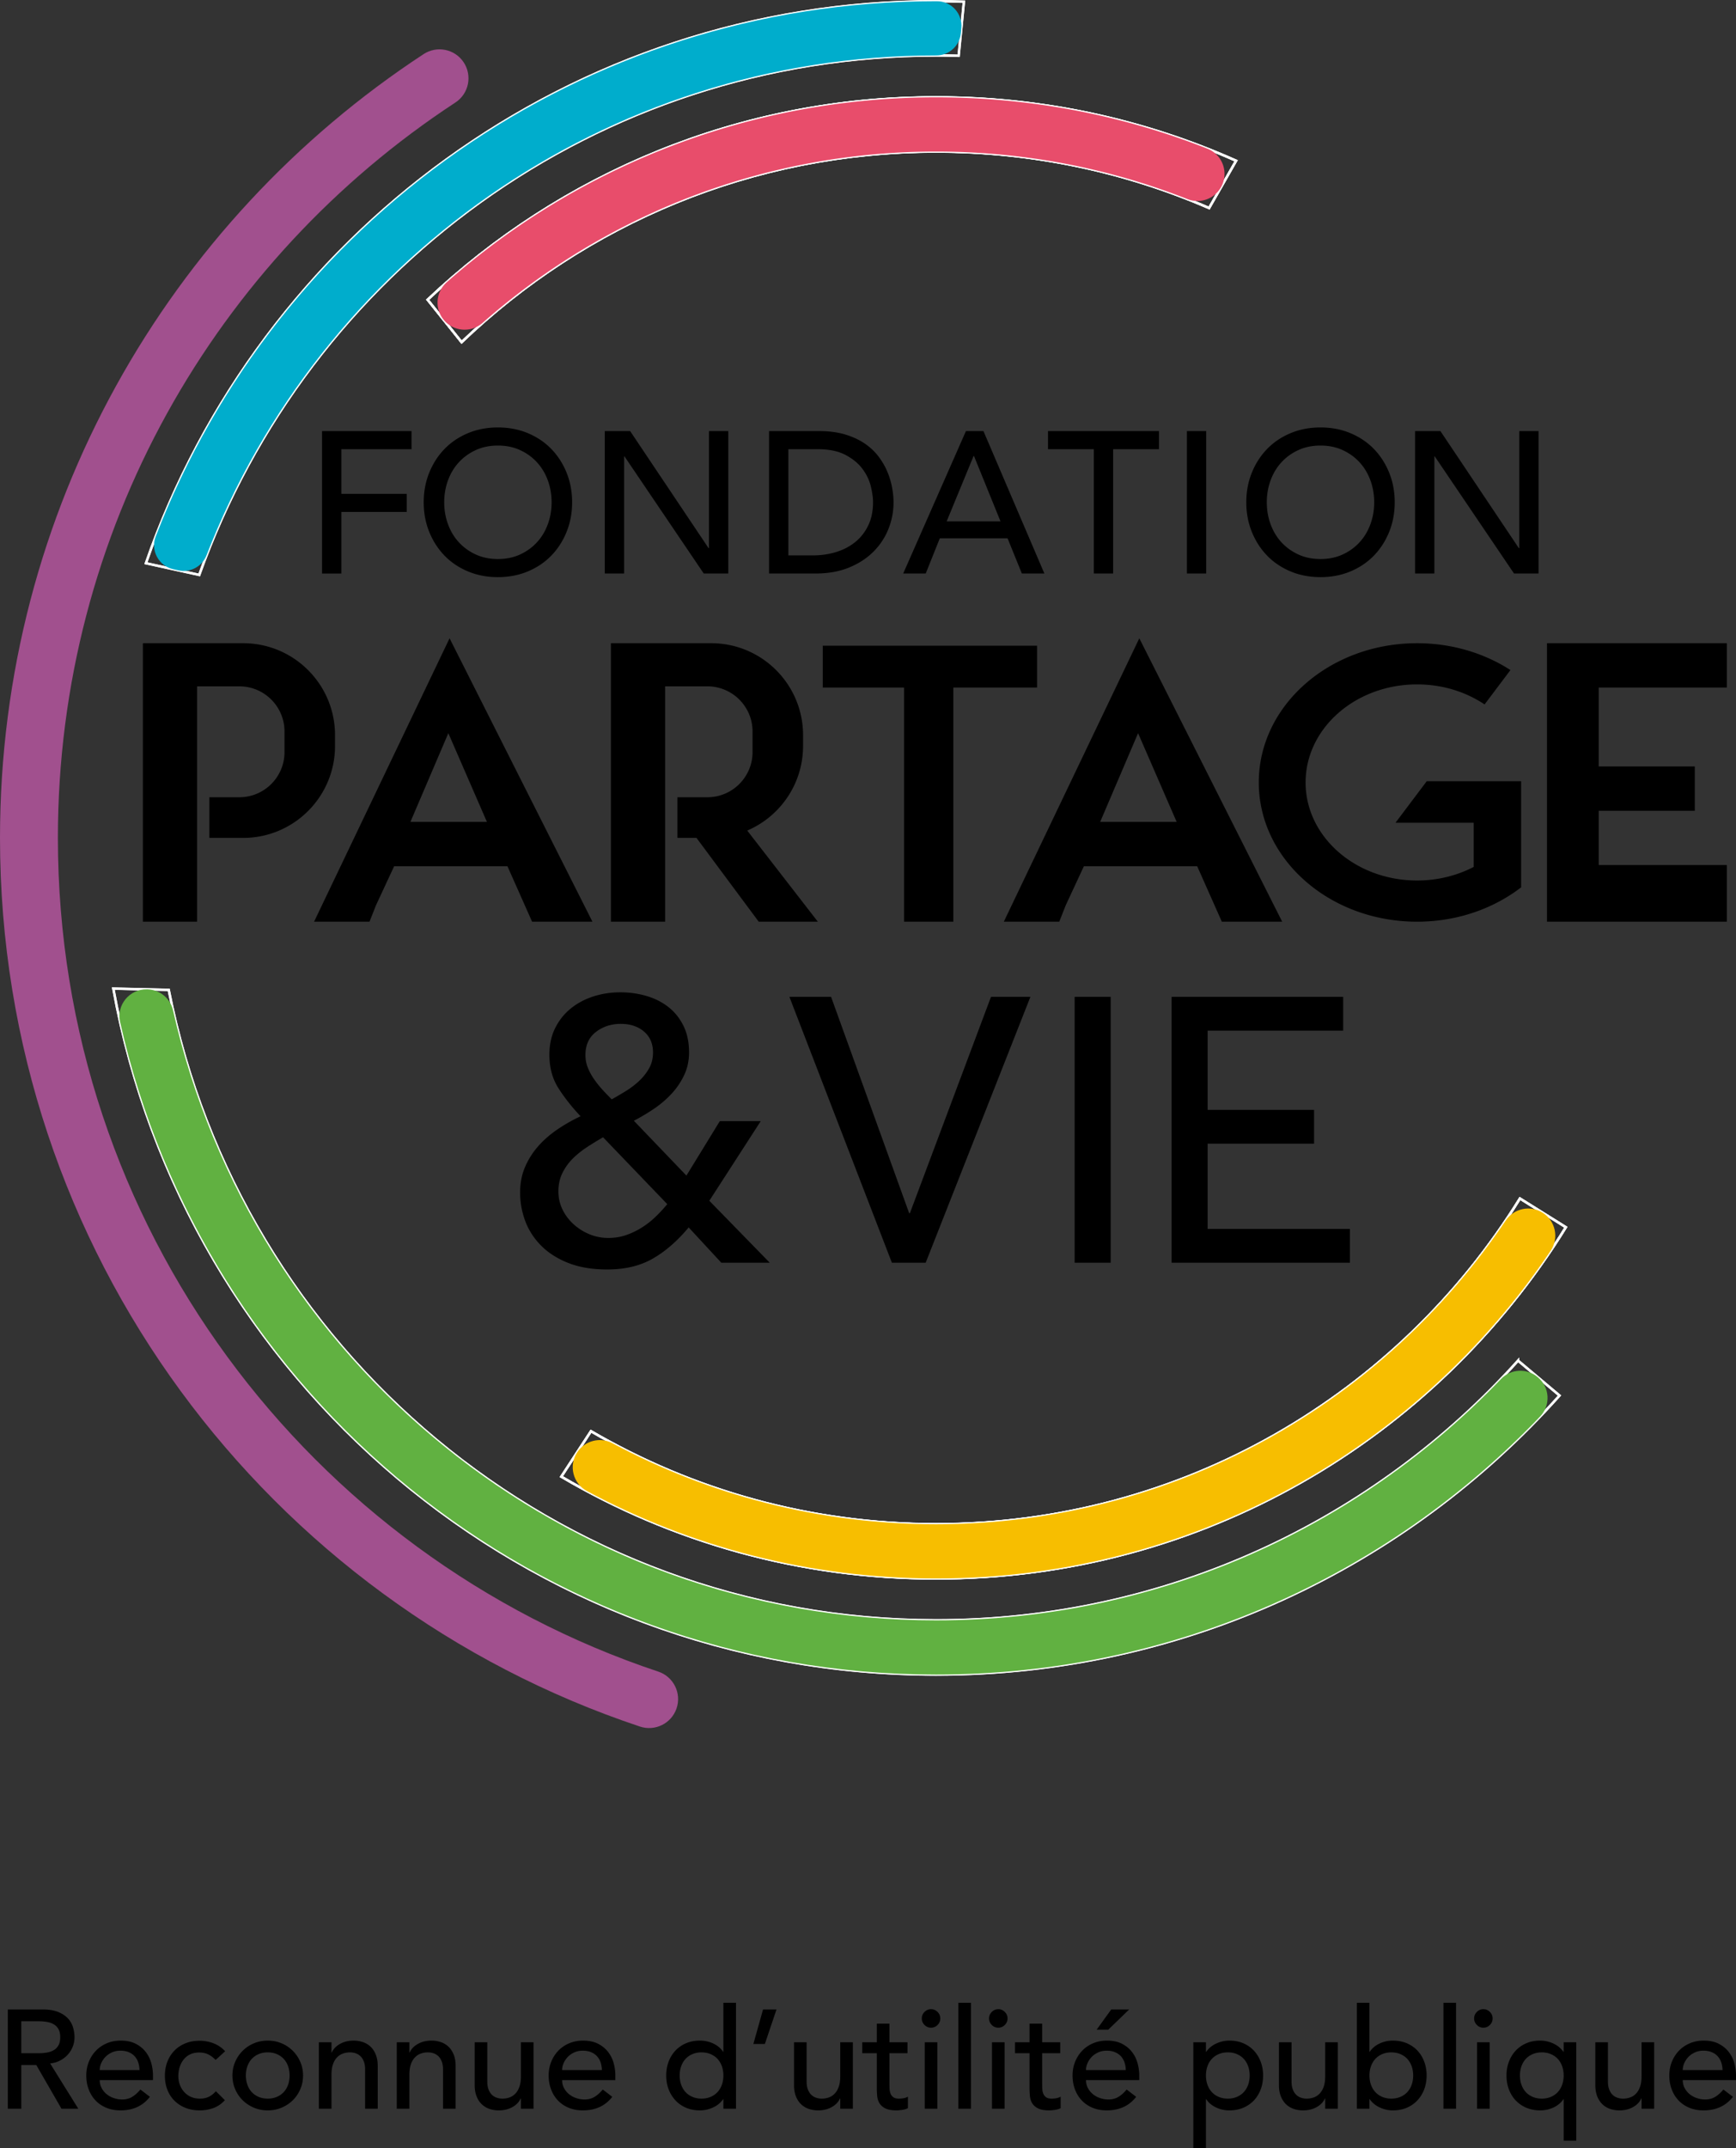 <svg xmlns="http://www.w3.org/2000/svg" width="704.725" height="871.707"><rect width="100%" height="100%" fill="#333333" stroke="none"/><path d="M274.622 693.295v.004c-2.116 6.09-8.74 9.328-14.856 7.29C108.824 650.276 0 507.851 0 340 0 206.934 68.392 89.853 171.936 21.968c5.387-3.532 12.607-2.12 16.22 3.212 3.678 5.426 2.207 12.814-3.276 16.406C87.696 105.264 23.5 215.138 23.5 340c0 157.481 102.11 291.106 243.734 338.297 6.213 2.07 9.536 8.813 7.388 14.998z" fill="#a1508e"/><path d="M380 39.5c-79.94 0-152.58 31.22-206.41 82.12l13.79 17.23C237.4 90.94 305.27 61.5 380 61.5c39.39 0 76.86 8.18 110.83 22.92l10.97-19.2C464.57 48.68 423.36 39.5 380 39.5zm237.01 446.82C567.93 565.65 480.14 618.5 380 618.5c-51.08 0-98.94-13.75-140.1-37.75l-12.04 18.44c44.62 26.25 96.62 41.31 152.14 41.31 108 0 202.7-56.98 255.66-142.52l-18.65-11.66zM380 .5C231.54.5 105.34 95.79 59.23 228.54l21.65 4.75C124.71 110.43 242.09 22.5 380 22.5c3.06 0 6.12.04 9.16.13L391.29.69C387.54.56 383.78.5 380 .5zm236.25 551.61C558.13 616.81 473.82 657.5 380 657.5c-154.26 0-282.81-110-311.51-255.84-7.22-.17-15.94-.38-22.49-.51C74.79 559.47 213.38 679.5 380 679.5c100.58 0 190.94-43.74 253.09-113.23l-16.84-14.16z" fill="none" stroke="#fff" stroke-miterlimit="10"/><path d="M380 39.5c-79.94 0-152.58 31.22-206.41 82.12l13.79 17.23C237.4 90.94 305.27 61.5 380 61.5c39.39 0 76.86 8.18 110.83 22.92l10.97-19.2C464.57 48.68 423.36 39.5 380 39.5zm237.01 446.82C567.93 565.65 480.14 618.5 380 618.5c-51.08 0-98.94-13.75-140.1-37.75l-12.04 18.44c44.62 26.25 96.62 41.31 152.14 41.31 108 0 202.7-56.98 255.66-142.52l-18.65-11.66zM380 .5C231.54.5 105.34 95.79 59.23 228.54l21.65 4.75C124.71 110.43 242.09 22.5 380 22.5c3.06 0 6.12.04 9.16.13L391.29.69C387.54.56 383.78.5 380 .5zm236.25 551.61C558.13 616.81 473.82 657.5 380 657.5c-154.26 0-282.81-110-311.51-255.84-7.22-.17-15.94-.38-22.49-.51C74.79 559.47 213.38 679.5 380 679.5c100.58 0 190.94-43.74 253.09-113.23l-16.84-14.16z" fill="none" stroke="#fff" stroke-width=".938" stroke-miterlimit="10"/><path d="M624.346 558.918c4.823 4.054 5.201 11.338.844 15.888C563.406 639.323 476.397 679.5 380 679.5c-161.839 0-297.233-113.24-331.252-264.818-1.547-6.89 3.833-13.396 10.893-13.23l.235.005c5.016.117 9.272 3.654 10.374 8.549C102.127 551.676 228.697 657.5 380 657.5c90.17 0 171.557-37.586 229.35-97.95 3.956-4.132 10.453-4.452 14.832-.77l.164.138z" fill="#61b141"/><path d="M617.01 486.32C567.93 565.65 480.14 618.5 380 618.5c-51.08 0-98.94-13.75-140.1-37.75l-12.04 18.44c44.62 26.25 96.62 41.31 152.14 41.31 108 0 202.7-56.98 255.66-142.52l-18.65-11.66zM380 39.5c-79.94 0-152.58 31.22-206.41 82.12l13.79 17.23C237.4 90.94 305.27 61.5 380 61.5c39.39 0 76.86 8.18 110.83 22.92l10.97-19.2C464.57 48.68 423.36 39.5 380 39.5z" fill="none" stroke="#fff" stroke-width=".893" stroke-miterlimit="10"/><path d="M390.248 11.42l-.202 2.087c-.497 5.119-4.811 8.994-9.954 8.993H380c-134.891 0-250.141 84.123-296.137 202.773-1.78 4.591-6.614 7.22-11.424 6.165l-2.063-.453c-5.954-1.306-9.362-7.613-7.166-13.298C112.29 90.627 235.618.5 380 .5h.393c5.858.007 10.421 5.09 9.855 10.92z" fill="#00adcc"/><path d="M617.01 486.32C567.93 565.65 480.14 618.5 380 618.5c-51.08 0-98.94-13.75-140.1-37.75l-12.04 18.44c44.62 26.25 96.62 41.31 152.14 41.31 108 0 202.7-56.98 255.66-142.52l-18.65-11.66zM380 39.5c-79.94 0-152.58 31.22-206.41 82.12l13.79 17.23C237.4 90.94 305.27 61.5 380 61.5c39.39 0 76.86 8.18 110.83 22.92l10.97-19.2C464.57 48.68 423.36 39.5 380 39.5z" fill="none" stroke="#fff" stroke-width=".836" stroke-miterlimit="10"/><path d="M626.193 492.061c5.277 3.3 6.768 10.317 3.294 15.48C575.533 587.74 483.924 640.5 380 640.5c-51.259 0-99.518-12.837-141.738-35.466-5.669-3.038-7.49-10.304-3.973-15.69l.003-.004c3.109-4.762 9.344-6.383 14.357-3.697C287.783 606.609 332.5 618.5 380 618.5c96.337 0 181.243-48.912 231.252-123.257 3.307-4.917 9.916-6.323 14.94-3.182z" fill="#f7be00"/><path d="M495.634 76.011l-.005.01a10.98 10.98 0 0 1-13.556 4.776C450.462 68.346 416.034 61.5 380 61.5c-70.568 0-135.019 26.252-184.098 69.519-4.718 4.159-11.942 3.558-15.872-1.353-3.676-4.593-3.076-11.256 1.337-15.147C234.32 67.832 303.847 39.5 380 39.5c38.898 0 76.066 7.388 110.182 20.85 6.207 2.449 8.762 9.868 5.452 15.661z" fill="#e84d6b"/><path d="M136 298.3c0-20.6-16.7-37.3-37.3-37.3H58v113h22v-95.5h17.17c10.12 0 18.33 8.21 18.33 18.33v8.34c0 10.12-8.21 18.33-18.33 18.33H85V340h13.7c20.6 0 37.3-16.7 37.3-37.3v-4.4zm2.568-90.564h26.534v-7.347h-26.534v-18.124h28.493v-7.348h-36.33v57.802h7.837v-24.983zM216 374h24.5l-58-115-55 115H150l2.65-6.7 7.35-15.8h46l10 22.5zm-49.39-40.5l15.39-36 15.66 36h-31.05zm178.12-103.23c3.945-1.633 7.251-3.797 9.919-6.491 2.665-2.694 4.68-5.768 6.041-9.225a29.078 29.078 0 0 0 2.041-10.736c0-1.797-.191-3.756-.57-5.879a31.45 31.45 0 0 0-1.879-6.367c-.87-2.123-2.055-4.19-3.552-6.205-1.497-2.013-3.375-3.797-5.633-5.347-2.259-1.552-4.926-2.789-8-3.715-3.076-.925-6.654-1.388-10.736-1.388h-20.166v57.802h18.86c5.17 0 9.728-.817 13.674-2.45zm-24.697-4.899v-43.106h11.756c4.68 0 8.49.775 11.43 2.326 2.94 1.552 5.238 3.443 6.899 5.674 1.66 2.233 2.788 4.586 3.388 7.062.598 2.478.898 4.641.898 6.49 0 3.593-.654 6.736-1.96 9.43s-3.075 4.94-5.306 6.736c-2.233 1.796-4.83 3.143-7.797 4.04-2.967.899-6.11 1.348-9.43 1.348h-9.878zm194.344.082c2.64 2.722 5.81 4.858 9.51 6.408 3.702 1.552 7.757 2.327 12.166 2.327 4.408 0 8.463-.775 12.164-2.327 3.701-1.55 6.87-3.686 9.512-6.408 2.638-2.721 4.707-5.932 6.204-9.634 1.497-3.7 2.245-7.7 2.245-12.001 0-4.299-.748-8.3-2.245-12.002-1.497-3.7-3.566-6.91-6.204-9.633-2.641-2.721-5.811-4.858-9.512-6.41s-7.756-2.326-12.164-2.326c-4.41 0-8.464.776-12.165 2.327s-6.871 3.688-9.511 6.409c-2.64 2.722-4.709 5.933-6.205 9.633-1.497 3.703-2.245 7.703-2.245 12.002 0 4.3.748 8.3 2.245 12 1.496 3.703 3.564 6.914 6.205 9.635zm1.429-30.575c1.033-2.802 2.503-5.238 4.408-7.307 1.905-2.068 4.19-3.715 6.858-4.94 2.666-1.224 5.66-1.836 8.98-1.836 3.32 0 6.314.612 8.981 1.837 2.666 1.224 4.952 2.871 6.858 4.94 1.905 2.068 3.374 4.504 4.409 7.306 1.033 2.804 1.55 5.784 1.55 8.94 0 3.157-.517 6.137-1.55 8.94-1.035 2.804-2.504 5.239-4.41 7.306-1.905 2.07-4.19 3.715-6.857 4.94-2.667 1.225-5.66 1.837-8.98 1.837-3.32 0-6.315-.612-8.98-1.838-2.669-1.224-4.954-2.87-6.86-4.939-1.904-2.067-3.374-4.502-4.407-7.307-1.035-2.802-1.552-5.782-1.552-8.94 0-3.155.517-6.135 1.552-8.94zm-26.146-19.961h-7.837v57.802h7.837v-57.802zm-45.615 57.802h7.837v-50.454h18.614v-7.348h-45.065v7.348h18.614v50.454zM701 351h-52v-22h39v-18h-39v-32h52v-18h-73v113h73v-23zM180.45 225.453c2.639 2.722 5.809 4.858 9.51 6.408 3.702 1.552 7.757 2.327 12.165 2.327s8.463-.775 12.165-2.327c3.7-1.55 6.87-3.686 9.511-6.408 2.64-2.721 4.707-5.932 6.205-9.634 1.496-3.7 2.245-7.7 2.245-12.001 0-4.299-.749-8.3-2.245-12.002-1.498-3.7-3.566-6.91-6.205-9.633-2.64-2.721-5.81-4.858-9.511-6.41-3.702-1.55-7.756-2.326-12.165-2.326s-8.463.776-12.164 2.327c-3.702 1.551-6.872 3.688-9.511 6.409-2.64 2.722-4.709 5.933-6.205 9.633-1.498 3.703-2.245 7.703-2.245 12.002 0 4.3.747 8.3 2.245 12 1.496 3.703 3.564 6.914 6.205 9.635zm1.428-30.575c1.034-2.802 2.503-5.238 4.41-7.307 1.903-2.068 4.19-3.715 6.857-4.94 2.666-1.224 5.66-1.836 8.98-1.836 3.32 0 6.313.612 8.981 1.837 2.666 1.224 4.952 2.871 6.858 4.94 1.904 2.068 3.374 4.504 4.409 7.306 1.033 2.804 1.55 5.784 1.55 8.94 0 3.157-.517 6.137-1.55 8.94-1.035 2.804-2.505 5.239-4.41 7.306-1.905 2.07-4.191 3.715-6.857 4.94-2.668 1.225-5.662 1.837-8.98 1.837-3.321 0-6.315-.612-8.981-1.838-2.667-1.224-4.954-2.87-6.858-4.939-1.906-2.067-3.375-4.502-4.409-7.307-1.034-2.802-1.55-5.782-1.55-8.94 0-3.155.516-6.135 1.55-8.94zm400.403-9.674h.164l32.166 47.515h9.96v-57.802h-7.837v47.515h-.163l-31.84-47.515h-10.287v57.802h7.837v-47.515zM381.51 218.432h27.512l5.797 14.287h9.144l-24.737-57.802h-7.103l-25.472 57.802h9.144l5.715-14.287zm13.716-33.391h.163l10.776 26.533h-21.88l10.94-26.533zm-141.871.163h.163l32.167 47.515h9.96v-57.802h-7.838v47.515h-.163l-31.84-47.515h-10.287v57.802h7.838v-47.515zM287.17 323.5H275V340h7.74L308 374h24l-28.66-36.98C316.66 331.33 326 318.1 326 302.7v-4.4c0-20.6-16.7-37.3-37.3-37.3H248v113h22v-95.5h17.17c10.12 0 18.33 8.21 18.33 18.33v8.34c0 10.12-8.21 18.33-18.33 18.33zM387 374v-95h34v-17h-87v17h33v95h20zM279.565 498.058l13.258 14.325h19.659l-24.536-25.145 20.878-32.308h-16.611l-13.562 22.097-21.337-22.25a82.2 82.2 0 0 0 8.078-4.8 41.29 41.29 0 0 0 7.163-6.096 29.742 29.742 0 0 0 5.18-7.62c1.32-2.792 1.982-5.867 1.982-9.22 0-4.062-.738-7.62-2.21-10.667-1.474-3.048-3.481-5.587-6.02-7.62-2.54-2.03-5.512-3.555-8.915-4.572-3.405-1.014-6.986-1.524-10.744-1.524-3.862 0-7.52.56-10.972 1.676-3.455 1.12-6.503 2.744-9.144 4.877-2.643 2.134-4.75 4.777-6.324 7.925-1.577 3.15-2.363 6.758-2.363 10.82 0 5.284 1.244 9.856 3.735 13.716 2.488 3.862 5.46 7.62 8.915 11.277a68.306 68.306 0 0 0-9.373 5.334c-2.998 2.034-5.615 4.32-7.849 6.858a31.256 31.256 0 0 0-5.333 8.457c-1.322 3.101-1.982 6.53-1.982 10.287 0 3.963.687 7.798 2.058 11.506 1.371 3.71 3.505 7.037 6.4 9.982 2.896 2.948 6.578 5.31 11.05 7.087 4.469 1.776 9.753 2.667 15.848 2.667 7.213 0 13.385-1.475 18.517-4.42 5.128-2.946 9.982-7.163 14.554-12.649zm-37.642-79.322c2.842-2.184 6.196-3.277 10.057-3.277 3.86 0 7.011 1.043 9.45 3.125 2.438 2.083 3.657 4.903 3.657 8.457 0 2.44-.534 4.599-1.6 6.477a21.556 21.556 0 0 1-4.039 5.106 33.78 33.78 0 0 1-5.41 4.114 147.249 147.249 0 0 1-5.714 3.354c-1.22-1.22-2.44-2.49-3.658-3.811a40.341 40.341 0 0 1-3.429-4.267 23.888 23.888 0 0 1-2.591-4.724c-.662-1.624-.99-3.353-.99-5.181 0-4.063 1.421-7.187 4.267-9.373zm24.307 74.902a34.834 34.834 0 0 1-5.487 4.344 30.978 30.978 0 0 1-6.4 3.124c-2.286.815-4.75 1.22-7.391 1.22-2.643 0-5.158-.482-7.544-1.449a21.94 21.94 0 0 1-6.477-4.038 19.473 19.473 0 0 1-4.572-6.02c-1.12-2.286-1.676-4.747-1.676-7.39 0-2.744.533-5.206 1.6-7.392a21.72 21.72 0 0 1 4.191-5.868c1.727-1.726 3.682-3.3 5.867-4.724a130.515 130.515 0 0 1 6.477-3.962l26.06 27.127a60.956 60.956 0 0 1-4.648 5.028zM486 351.5l10 22.5h24.5l-58-115-55 115H430l2.65-6.7 7.35-15.8h46zm-24-54l15.66 36h-31.05l15.39-36zm28.242 166.574h43.205v-13.716h-43.205v-32.155h55.015v-13.716H475.61v107.896H548v-13.715h-57.758v-34.594zm-53.997-59.587v107.896h14.63V404.487h-14.63zM617.5 317.004h-38.32l-12.69 16.851h31.76v17.912c-6.74 3.509-14.61 5.52-23 5.52-24.99 0-45.25-17.812-45.25-39.787 0-21.976 20.26-39.788 45.25-39.788 10.3 0 19.8 3.023 27.41 8.128l10.5-13.946C602.53 265.044 589.43 261 575.25 261c-35.48 0-64.25 25.296-64.25 56.5s28.77 56.5 64.25 56.5c8.1 0 15.86-1.318 23-3.727 7.11-2.399 13.61-5.878 19.25-10.21v-43.059zm-241.724 195.38l42.518-107.897h-16.001l-32.918 87.78h-.305l-31.698-87.78h-16.916l41.604 107.896h13.716zm51.15 339.187c-.986 0-1.735-.178-2.246-.54a3.228 3.228 0 0 1-1.138-1.422c-.247-.588-.389-1.25-.426-1.99-.039-.74-.057-1.488-.057-2.247v-12.23h7.337v-4.436h-7.337v-7.565h-5.12v7.565h-5.915v4.437h5.915v14.05c0 1.099.047 2.189.143 3.27.094 1.08.398 2.057.91 2.929.512.873 1.308 1.584 2.389 2.132 1.08.55 2.606.826 4.579.826.53 0 1.28-.067 2.246-.2.968-.132 1.754-.37 2.361-.71v-4.665a5.441 5.441 0 0 1-1.763.626c-.646.114-1.27.17-1.877.17zm111.028-8.986c0 1.555-.19 2.9-.568 4.038-.38 1.138-.91 2.076-1.593 2.815s-1.479 1.28-2.389 1.622c-.91.341-1.896.511-2.958.511a7.221 7.221 0 0 1-2.303-.369 5.114 5.114 0 0 1-1.962-1.194c-.57-.55-1.025-1.27-1.366-2.162-.341-.89-.511-1.962-.511-3.214v-15.926h-5.12v17.349c0 1.782.265 3.327.796 4.635.53 1.308 1.242 2.38 2.133 3.213a8.422 8.422 0 0 0 3.1 1.849c1.176.398 2.427.598 3.755.598 2.085 0 3.925-.447 5.517-1.337 1.592-.89 2.71-2.057 3.356-3.498h.113v4.152h5.12v-26.96h-5.12v13.878zm-79.573-27.189H451.1l-5.915 8.19h4.72l8.476-8.19zm50.651 16.723c-1.195-1.289-2.636-2.294-4.323-3.015-1.688-.72-3.574-1.08-5.66-1.08-1.82 0-3.593.398-5.318 1.194-1.726.797-3.082 1.915-4.067 3.356h-.113v-3.868h-5.12v43.001h5.12v-19.908h.113c.91 1.403 2.219 2.513 3.925 3.328a12.516 12.516 0 0 0 5.46 1.223c2.086 0 3.972-.362 5.66-1.081 1.687-.72 3.128-1.715 4.323-2.987 1.195-1.27 2.114-2.767 2.758-4.493.645-1.725.968-3.592.968-5.602 0-1.972-.323-3.82-.968-5.546-.644-1.725-1.563-3.233-2.758-4.522zm-2.361 13.85c-.417 1.157-1.005 2.142-1.763 2.958-.759.815-1.687 1.46-2.787 1.933-1.1.475-2.332.711-3.697.711s-2.598-.236-3.697-.71c-1.101-.474-2.03-1.119-2.788-1.934-.758-.816-1.346-1.801-1.763-2.958-.417-1.157-.625-2.417-.625-3.782s.208-2.625.625-3.783c.417-1.156 1.005-2.142 1.763-2.958.758-.815 1.687-1.459 2.788-1.933 1.1-.474 2.332-.711 3.697-.711s2.597.237 3.697.71c1.1.475 2.028 1.119 2.787 1.934.758.816 1.346 1.802 1.763 2.958.417 1.158.626 2.417.626 3.783s-.21 2.625-.626 3.782zm-47.21-13.424c-1.062-1.345-2.417-2.436-4.066-3.27-1.65-.834-3.67-1.252-6.058-1.252-2.01 0-3.868.36-5.574 1.081-1.707.721-3.177 1.716-4.409 2.986-1.232 1.271-2.2 2.768-2.9 4.494-.703 1.726-1.053 3.593-1.053 5.603s.322 3.877.967 5.602c.645 1.726 1.565 3.224 2.759 4.493 1.194 1.272 2.653 2.267 4.38 2.987 1.724.72 3.648 1.08 5.773 1.08 5.12 0 9.1-1.838 11.945-5.517l-3.869-2.958c-.986 1.215-2.066 2.19-3.242 2.93s-2.56 1.11-4.151 1.11c-1.177 0-2.314-.19-3.413-.57a9.324 9.324 0 0 1-2.902-1.592 7.998 7.998 0 0 1-2.018-2.475c-.513-.966-.769-2.038-.769-3.214h21.615v-1.82c0-1.743-.238-3.46-.711-5.147a12.934 12.934 0 0 0-2.304-4.551zm-18.6 7.423c0-.91.2-1.83.598-2.758a8.535 8.535 0 0 1 1.678-2.531c.72-.76 1.601-1.374 2.645-1.849 1.042-.474 2.19-.71 3.44-.71 1.29 0 2.419.197 3.385.596s1.773.948 2.417 1.65a6.913 6.913 0 0 1 1.452 2.474c.32.948.502 1.99.54 3.128H440.86zm193.902-7.394h-.115c-.986-1.441-2.341-2.56-4.066-3.356-1.726-.796-3.498-1.195-5.318-1.195-2.086 0-3.973.36-5.66 1.081-1.688.721-3.128 1.726-4.323 3.015s-2.114 2.797-2.759 4.522-.966 3.574-.966 5.546c0 2.01.321 3.877.966 5.602.645 1.726 1.565 3.224 2.76 4.493 1.194 1.272 2.634 2.267 4.322 2.987 1.687.72 3.574 1.08 5.66 1.08 1.933 0 3.754-.408 5.46-1.222 1.707-.815 3.015-1.925 3.924-3.328h.115v16.837h5.119v-39.93h-5.12v3.868zm-.626 13.395c-.417 1.157-1.005 2.142-1.763 2.958-.76.815-1.688 1.46-2.787 1.933-1.1.475-2.332.711-3.697.711s-2.598-.236-3.698-.71-2.029-1.119-2.787-1.934c-.759-.816-1.346-1.801-1.763-2.958-.418-1.157-.625-2.417-.625-3.782s.207-2.625.625-3.783c.417-1.156 1.004-2.142 1.763-2.958.758-.815 1.687-1.459 2.787-1.933 1.1-.474 2.332-.711 3.698-.711s2.596.237 3.697.71c1.099.475 2.027 1.119 2.787 1.934.758.816 1.346 1.802 1.763 2.958.417 1.158.626 2.417.626 3.783s-.21 2.625-.626 3.782zm32.25-3.384c0 1.555-.189 2.9-.568 4.038-.38 1.138-.91 2.076-1.592 2.815s-1.479 1.28-2.39 1.622c-.91.341-1.896.511-2.957.511a7.221 7.221 0 0 1-2.304-.369 5.114 5.114 0 0 1-1.962-1.194c-.57-.55-1.024-1.27-1.365-2.162-.342-.89-.512-1.962-.512-3.214v-15.926h-5.119v17.349c0 1.782.265 3.327.796 4.635.53 1.308 1.241 2.38 2.133 3.213a8.422 8.422 0 0 0 3.1 1.849c1.175.398 2.426.598 3.754.598 2.085 0 3.925-.447 5.518-1.337 1.592-.89 2.71-2.057 3.355-3.498h.114v4.152h5.12v-26.96h-5.12v13.878zm38.338-.342c0-1.743-.238-3.46-.711-5.147a12.934 12.934 0 0 0-2.304-4.551c-1.062-1.345-2.417-2.436-4.066-3.27-1.65-.834-3.67-1.252-6.058-1.252-2.01 0-3.868.36-5.574 1.081-1.707.721-3.177 1.716-4.408 2.986-1.233 1.271-2.2 2.768-2.902 4.494s-1.052 3.593-1.052 5.603.322 3.877.967 5.602c.645 1.726 1.565 3.224 2.759 4.493 1.194 1.272 2.653 2.267 4.38 2.987 1.724.72 3.648 1.08 5.773 1.08 5.12 0 9.1-1.838 11.945-5.517l-3.869-2.958c-.986 1.215-2.066 2.19-3.242 2.93s-2.56 1.11-4.151 1.11c-1.177 0-2.314-.19-3.413-.57a9.324 9.324 0 0 1-2.902-1.592 7.998 7.998 0 0 1-2.018-2.475c-.513-.966-.769-2.038-.769-3.214h21.615v-1.82zm-21.615-2.275c0-.91.2-1.83.598-2.758a8.535 8.535 0 0 1 1.678-2.531c.72-.76 1.601-1.374 2.645-1.849 1.042-.474 2.19-.71 3.44-.71 1.29 0 2.419.197 3.385.596s1.773.948 2.417 1.65a6.913 6.913 0 0 1 1.452 2.474c.32.948.502 1.99.54 3.128H683.11zm-107.699-7.878c-1.195-1.27-2.637-2.265-4.323-2.986-1.688-.72-3.574-1.08-5.66-1.08-1.934 0-3.754.408-5.46 1.222-1.706.816-3.015 1.925-3.925 3.328h-.113v-19.908h-5.12v43.001h5.12v-3.868h.113c.985 1.441 2.34 2.56 4.067 3.356 1.725.796 3.498 1.195 5.319 1.195 2.085 0 3.971-.362 5.659-1.081 1.686-.72 3.128-1.725 4.323-3.015 1.194-1.288 2.113-2.787 2.758-4.493s.968-3.564.968-5.574-.324-3.877-.968-5.603-1.564-3.223-2.758-4.494zm-2.361 13.879c-.417 1.157-1.005 2.142-1.763 2.958-.759.815-1.687 1.46-2.787 1.933-1.1.475-2.332.711-3.697.711s-2.598-.236-3.698-.71-2.029-1.119-2.787-1.934c-.758-.816-1.346-1.801-1.763-2.958-.417-1.157-.625-2.417-.625-3.782s.208-2.625.625-3.783c.417-1.156 1.005-2.142 1.763-2.958.758-.815 1.687-1.459 2.787-1.933 1.1-.474 2.332-.711 3.698-.711s2.596.237 3.697.71c1.1.475 2.028 1.119 2.787 1.934.758.816 1.346 1.802 1.763 2.958.417 1.158.626 2.417.626 3.783s-.21 2.625-.626 3.782zm-167.795-30.687c-1.024 0-1.905.37-2.645 1.11s-1.109 1.62-1.109 2.644c0 1.025.37 1.905 1.11 2.646.739.739 1.62 1.108 2.644 1.108s1.906-.37 2.645-1.108c.74-.74 1.11-1.621 1.11-2.646 0-1.023-.37-1.905-1.11-2.644s-1.62-1.11-2.645-1.11zm196.916 0c-1.024 0-1.905.37-2.645 1.11s-1.109 1.62-1.109 2.644c0 1.025.37 1.905 1.11 2.646.739.739 1.62 1.108 2.644 1.108s1.906-.37 2.645-1.108c.74-.74 1.11-1.621 1.11-2.646 0-1.023-.37-1.905-1.11-2.644s-1.62-1.11-2.645-1.11zm-16.21 40.385h5.12v-43.001h-5.12v43.001zm13.65 0h5.12v-26.96h-5.12v26.96zM74.531 835.73a7.473 7.473 0 0 1 2.616-2.104c1.042-.512 2.266-.768 3.669-.768 1.44 0 2.682.256 3.726.768 1.042.512 2.037 1.26 2.985 2.247l3.869-3.526a12.46 12.46 0 0 0-4.693-3.214 15.466 15.466 0 0 0-5.66-1.053c-2.124 0-4.048.352-5.773 1.053-1.726.702-3.205 1.678-4.437 2.929-1.232 1.251-2.19 2.75-2.872 4.494s-1.024 3.659-1.024 5.744c0 2.086.341 3.992 1.024 5.717.683 1.725 1.65 3.205 2.9 4.436 1.252 1.233 2.74 2.19 4.466 2.873 1.725.682 3.63 1.024 5.716 1.024 1.972 0 3.84-.323 5.603-.967s3.308-1.707 4.636-3.186l-3.64-3.64c-.873.987-1.82 1.735-2.845 2.247s-2.256.767-3.697.767c-1.328 0-2.522-.236-3.583-.71a8.1 8.1 0 0 1-2.73-1.963 8.933 8.933 0 0 1-1.764-2.93c-.418-1.117-.626-2.303-.626-3.554s.18-2.455.541-3.612c.36-1.156.89-2.18 1.592-3.072zm266.566 6.855c0 1.555-.19 2.9-.57 4.038-.379 1.138-.91 2.076-1.592 2.815s-1.478 1.28-2.389 1.622c-.91.341-1.896.511-2.958.511a7.221 7.221 0 0 1-2.303-.369 5.114 5.114 0 0 1-1.962-1.194c-.57-.55-1.024-1.27-1.365-2.162-.342-.89-.513-1.962-.513-3.214v-15.926h-5.119v17.349c0 1.782.265 3.327.797 4.635.53 1.308 1.241 2.38 2.133 3.213a8.414 8.414 0 0 0 3.1 1.849c1.174.398 2.426.598 3.754.598 2.085 0 3.924-.447 5.517-1.337s2.71-2.057 3.356-3.498h.114v4.152h5.119v-26.96h-5.12v13.878zm-159.064-12.116a8.417 8.417 0 0 0-3.129-1.848 11.698 11.698 0 0 0-3.725-.598c-2.086 0-3.925.447-5.518 1.337-1.592.892-2.711 2.058-3.356 3.498h-.114v-4.152h-5.119v26.961h5.12v-13.879c0-1.554.189-2.9.568-4.038.38-1.138.91-2.076 1.593-2.815s1.479-1.28 2.39-1.622c.909-.341 1.895-.511 2.957-.511.796 0 1.564.123 2.303.369.74.247 1.394.645 1.963 1.194.569.551 1.024 1.272 1.365 2.162s.512 1.962.512 3.213v15.927h5.119v-17.349c0-1.78-.266-3.327-.796-4.635-.532-1.308-1.243-2.38-2.133-3.214zM364.93 851.57c-.987 0-1.737-.178-2.248-.54a3.226 3.226 0 0 1-1.137-1.422c-.248-.588-.389-1.25-.426-1.99-.039-.74-.058-1.488-.058-2.247v-12.23h7.337v-4.436h-7.337v-7.565h-5.12v7.565h-5.914v4.437h5.914v14.05c0 1.099.047 2.189.143 3.27.094 1.08.398 2.057.91 2.929.512.873 1.309 1.584 2.389 2.132 1.082.55 2.607.826 4.58.826.53 0 1.28-.067 2.246-.2s1.754-.37 2.361-.71v-4.665a5.45 5.45 0 0 1-1.763.626c-.647.114-1.272.17-1.877.17zM305.83 829.39h4.665l4.72-13.993h-5.46l-3.925 13.993zm-155.423 1.08a8.417 8.417 0 0 0-3.129-1.848 11.698 11.698 0 0 0-3.725-.598c-2.086 0-3.925.447-5.518 1.337-1.592.892-2.711 2.058-3.356 3.498h-.114v-4.152h-5.119v26.961h5.12v-13.879c0-1.554.189-2.9.568-4.038.38-1.138.91-2.076 1.593-2.815s1.479-1.28 2.39-1.622c.909-.341 1.895-.511 2.957-.511.796 0 1.564.123 2.303.369.74.247 1.394.645 1.963 1.194.569.551 1.024 1.272 1.365 2.162s.512 1.962.512 3.213v15.927h5.119v-17.349c0-1.78-.266-3.327-.796-4.635-.532-1.308-1.243-2.38-2.133-3.214zm96.383 2.076c-1.062-1.345-2.418-2.436-4.067-3.27-1.65-.834-3.67-1.252-6.058-1.252-2.01 0-3.868.36-5.574 1.081-1.707.721-3.177 1.716-4.408 2.986-1.233 1.271-2.2 2.768-2.901 4.494-.702 1.726-1.053 3.593-1.053 5.603s.322 3.877.967 5.602c.645 1.726 1.564 3.224 2.76 4.493 1.193 1.272 2.653 2.267 4.378 2.987 1.726.72 3.65 1.08 5.774 1.08 5.119 0 9.101-1.838 11.945-5.517l-3.868-2.958c-.987 1.215-2.067 2.19-3.242 2.93-1.176.739-2.56 1.11-4.152 1.11-1.176 0-2.314-.19-3.413-.57a9.316 9.316 0 0 1-2.901-1.592 8.001 8.001 0 0 1-2.02-2.475c-.511-.966-.767-2.038-.767-3.214h21.614v-1.82c0-1.743-.237-3.46-.71-5.147a12.942 12.942 0 0 0-2.304-4.551zm-18.6 7.423c0-.91.199-1.83.597-2.758a8.526 8.526 0 0 1 1.678-2.531c.72-.76 1.601-1.374 2.645-1.849 1.042-.474 2.19-.71 3.441-.71 1.289 0 2.417.197 3.385.596.966.398 1.771.948 2.417 1.65a6.91 6.91 0 0 1 1.45 2.474c.322.948.502 1.99.54 3.128h-16.153zm-16.723 2.617c0 1.555-.19 2.9-.57 4.038-.378 1.138-.91 2.076-1.592 2.815s-1.478 1.28-2.389 1.622c-.91.341-1.896.511-2.958.511a7.221 7.221 0 0 1-2.303-.369 5.114 5.114 0 0 1-1.962-1.194c-.569-.55-1.024-1.27-1.365-2.162-.342-.89-.513-1.962-.513-3.214v-15.926h-5.119v17.349c0 1.782.265 3.327.797 4.635.53 1.308 1.241 2.38 2.133 3.213a8.414 8.414 0 0 0 3.1 1.849c1.174.398 2.426.598 3.754.598 2.085 0 3.924-.447 5.517-1.337s2.711-2.057 3.356-3.498h.114v4.152h5.119v-26.96h-5.12v13.878zm177.577 13.082h5.12v-43.001h-5.12v43.001zm13.65 0h5.12v-26.96h-5.12v26.96zM59.087 832.545c-1.062-1.345-2.417-2.436-4.066-3.27-1.65-.834-3.67-1.252-6.058-1.252-2.01 0-3.868.36-5.574 1.081-1.707.721-3.177 1.716-4.409 2.986-1.232 1.271-2.2 2.768-2.9 4.494-.703 1.726-1.053 3.593-1.053 5.603s.322 3.877.967 5.602c.645 1.726 1.564 3.224 2.759 4.493 1.194 1.272 2.654 2.267 4.38 2.987 1.724.72 3.649 1.08 5.773 1.08 5.119 0 9.1-1.838 11.945-5.517l-3.868-2.958c-.987 1.215-2.067 2.19-3.242 2.93-1.176.739-2.56 1.11-4.153 1.11-1.175 0-2.313-.19-3.412-.57a9.316 9.316 0 0 1-2.901-1.592 8.001 8.001 0 0 1-2.02-2.475c-.511-.966-.767-2.038-.767-3.214h21.614v-1.82c0-1.743-.237-3.46-.71-5.147a12.942 12.942 0 0 0-2.305-4.551zm-18.6 7.423c0-.91.2-1.83.598-2.758a8.526 8.526 0 0 1 1.678-2.531c.72-.76 1.601-1.374 2.645-1.849 1.042-.474 2.19-.71 3.441-.71 1.289 0 2.417.197 3.384.596.967.398 1.772.948 2.418 1.65a6.91 6.91 0 0 1 1.45 2.474c.322.948.502 1.99.54 3.128H40.489zm-16.01-3.896c1.231-.663 2.275-1.48 3.128-2.446s1.507-2.048 1.962-3.242.683-2.436.683-3.726c0-1.25-.19-2.55-.569-3.896a9.102 9.102 0 0 0-2.02-3.64c-.966-1.081-2.284-1.972-3.953-2.674-1.668-.7-3.791-1.052-6.37-1.052H3.175v40.271h5.46v-17.746h6.087l10.238 17.746h6.826l-11.433-18.372c1.516-.151 2.891-.56 4.124-1.223zm-8.675-2.93H8.636v-12.968h7.166c1.062 0 2.114.086 3.157.256 1.043.17 1.972.483 2.788.938.815.455 1.468 1.11 1.961 1.963.493.853.74 1.962.74 3.327s-.247 2.475-.74 3.327c-.493.854-1.146 1.508-1.961 1.963-.816.455-1.745.768-2.788.939a19.5 19.5 0 0 1-3.157.256zm362.152-17.86c-1.023 0-1.905.37-2.644 1.11s-1.11 1.62-1.11 2.644c0 1.025.37 1.905 1.11 2.646.739.739 1.62 1.108 2.644 1.108 1.025 0 1.906-.37 2.646-1.108.739-.74 1.109-1.621 1.109-2.646 0-1.023-.37-1.905-1.11-2.644s-1.62-1.11-2.645-1.11zm-259.086 16.894a14.21 14.21 0 0 0-4.55-3.043c-1.745-.74-3.622-1.11-5.631-1.11-2.011 0-3.888.37-5.632 1.11a14.189 14.189 0 0 0-7.593 7.536c-.74 1.707-1.11 3.546-1.11 5.518s.37 3.82 1.11 5.545a13.931 13.931 0 0 0 3.043 4.494c1.288 1.271 2.806 2.275 4.55 3.014 1.744.74 3.62 1.11 5.632 1.11 2.009 0 3.886-.37 5.63-1.11 1.744-.739 3.261-1.743 4.55-3.014a13.947 13.947 0 0 0 3.044-4.494c.74-1.725 1.109-3.574 1.109-5.545s-.37-3.811-1.11-5.518a14.383 14.383 0 0 0-3.042-4.493zm-1.934 13.793c-.418 1.157-1.005 2.142-1.764 2.958-.758.815-1.687 1.46-2.787 1.933-1.1.475-2.332.711-3.696.711-1.366 0-2.599-.236-3.698-.71-1.1-.474-2.029-1.119-2.787-1.934-.76-.816-1.347-1.801-1.764-2.958-.417-1.157-.625-2.417-.625-3.782s.208-2.625.625-3.783c.417-1.156 1.005-2.142 1.764-2.958.758-.815 1.687-1.459 2.787-1.933 1.1-.474 2.332-.711 3.698-.711 1.364 0 2.596.237 3.696.71 1.1.475 2.029 1.119 2.787 1.934.759.816 1.346 1.802 1.764 2.958.417 1.158.626 2.417.626 3.783s-.21 2.625-.626 3.782zm176.725-13.395h-.114c-.91-1.403-2.218-2.511-3.924-3.328a12.517 12.517 0 0 0-5.46-1.223c-2.087 0-3.973.36-5.66 1.081-1.688.721-3.129 1.716-4.323 2.986-1.195 1.271-2.115 2.768-2.76 4.494-.644 1.726-.966 3.593-.966 5.603s.322 3.868.967 5.574a13.611 13.611 0 0 0 2.759 4.493c1.194 1.29 2.635 2.295 4.322 3.015 1.687.72 3.574 1.08 5.66 1.08 1.82 0 3.592-.398 5.319-1.194 1.725-.797 3.08-1.915 4.066-3.356h.114v3.868h5.12v-43.001h-5.12v19.908zm-.625 13.395c-.418 1.157-1.006 2.142-1.764 2.958-.759.815-1.687 1.46-2.787 1.933-1.1.475-2.332.711-3.697.711-1.365 0-2.598-.236-3.697-.71-1.1-.474-2.03-1.119-2.787-1.934-.76-.816-1.347-1.801-1.764-2.958-.417-1.157-.625-2.417-.625-3.782s.208-2.625.625-3.783c.417-1.156 1.004-2.142 1.764-2.958.758-.815 1.686-1.459 2.787-1.933 1.099-.474 2.332-.711 3.697-.711 1.365 0 2.597.237 3.697.71 1.1.475 2.028 1.119 2.787 1.934.758.816 1.346 1.802 1.764 2.958.416 1.158.625 2.417.625 3.783s-.209 2.625-.625 3.782zm82.36 9.698h5.12v-26.96h-5.12v26.96z"/></svg>